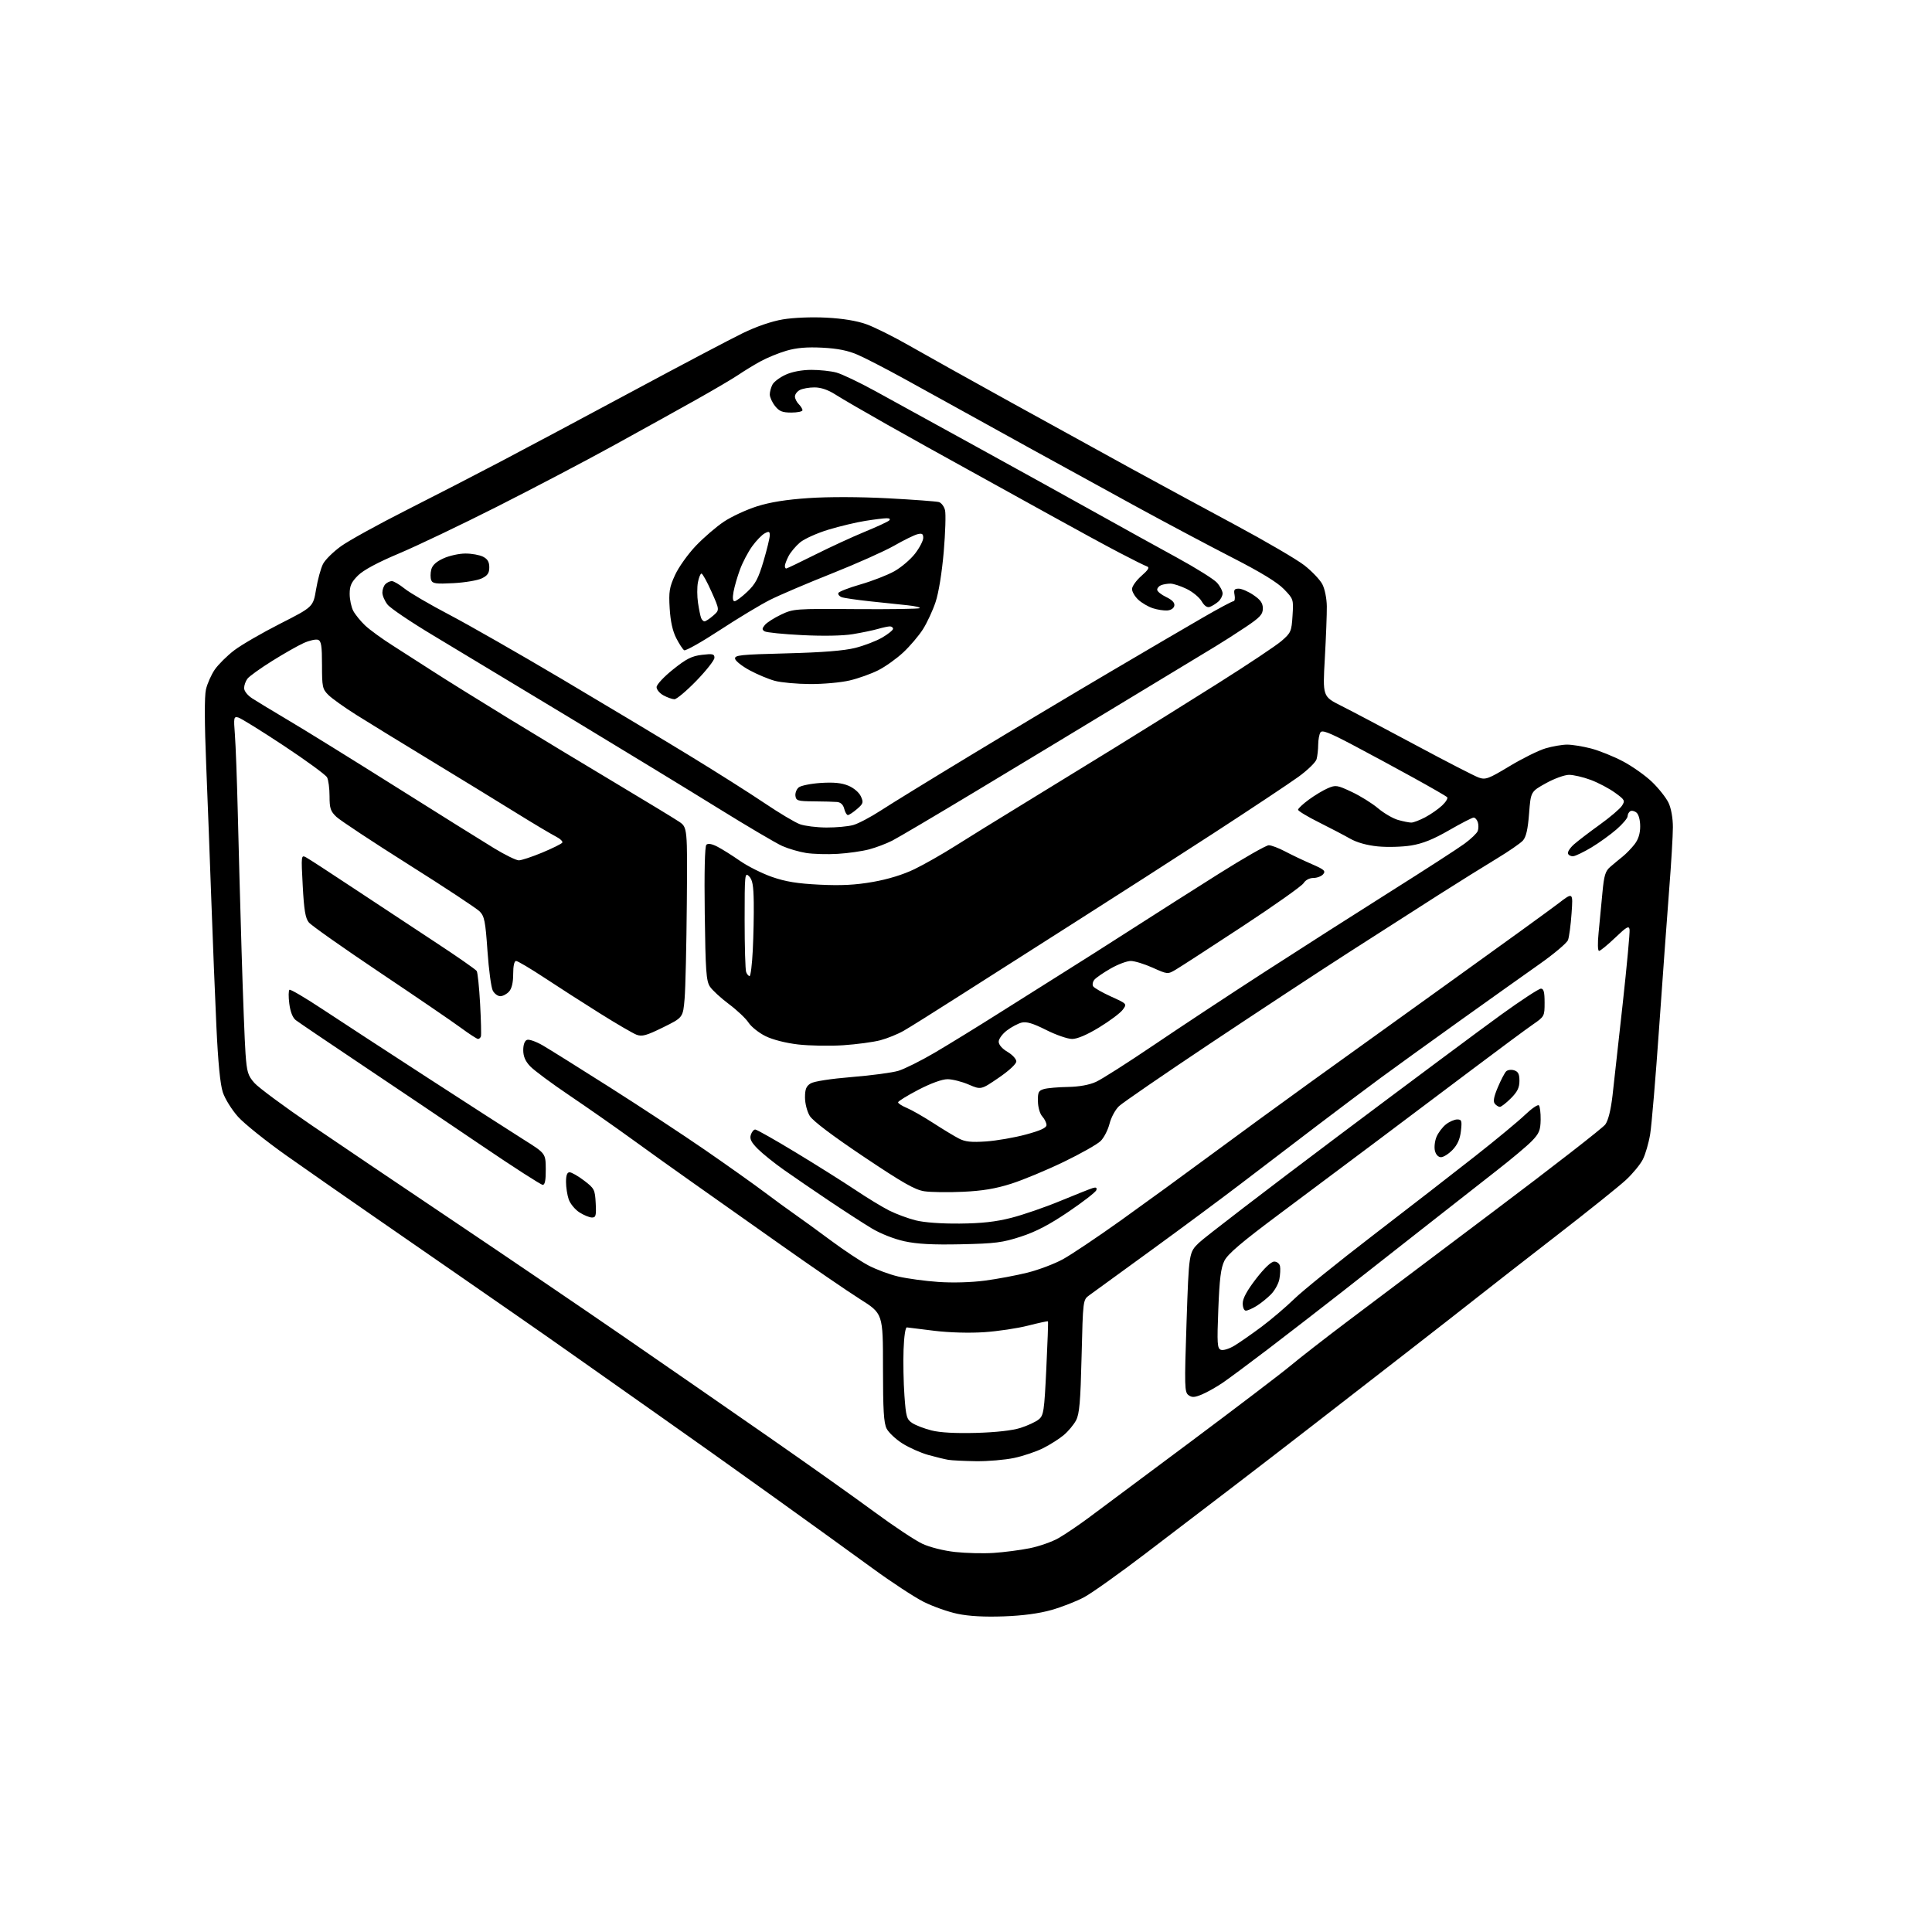 <?xml version="1.0" encoding="UTF-8" standalone="no"?>
<svg 
  version="1.1" 
  xmlns="http://www.w3.org/2000/svg" 
  xmlns:xlink="http://www.w3.org/1999/xlink" 
  xmlns:svg="http://www.w3.org/2000/svg"
  xmlns:rdf="http://www.w3.org/1999/02/22-rdf-syntax-ns#"
  xmlns:cc="http://creativecommons.org/ns#"
  xmlns:dc="http://purl.org/dc/elements/1.1/"
  viewBox="0 0 768 768"
  width="768"
  height="768"
>
<style>svg {background-color: white; }</style>"
<path stroke="none" fill="black" fill-rule="evenodd" d="M399.00,642.53C391.35,642.81 385.20,642.47 380.64,641.52C376.86,640.73 370.79,638.58 367.14,636.74C363.49,634.90 354.43,628.96 347.00,623.54C339.57,618.11 321.57,605.12 307.00,594.67C292.43,584.22 272.18,569.82 262.00,562.68C251.82,555.53 237.65,545.55 230.50,540.48C223.35,535.42 211.43,527.07 204.00,521.94C196.57,516.80 186.00,509.47 180.50,505.65C175.00,501.82 161.05,492.17 149.50,484.20C137.95,476.22 121.89,465.03 113.82,459.33C105.75,453.62 97.12,446.70 94.64,443.95C92.17,441.19 89.44,436.82 88.58,434.22C87.53,431.06 86.69,422.39 86.02,408.00C85.47,396.18 84.57,373.68 84.01,358.00C83.46,342.32 82.53,317.99 81.96,303.93C81.29,287.53 81.25,276.83 81.86,274.11C82.39,271.78 83.98,268.20 85.39,266.15C86.81,264.11 90.29,260.66 93.12,258.50C95.96,256.34 104.17,251.58 111.38,247.92C124.48,241.26 124.48,241.26 125.65,234.25C126.30,230.39 127.54,225.86 128.41,224.18C129.28,222.49 132.52,219.31 135.61,217.09C138.70,214.88 150.29,208.48 161.36,202.88C172.44,197.28 189.38,188.55 199.00,183.49C208.62,178.44 232.25,165.84 251.50,155.50C270.75,145.15 290.43,134.78 295.24,132.44C300.66,129.80 306.71,127.72 311.18,126.97C315.37,126.26 322.59,125.97 328.44,126.27C334.97,126.60 340.56,127.52 344.38,128.88C347.61,130.04 355.26,133.85 361.38,137.35C367.50,140.85 385.77,151.05 402.00,160.01C418.23,168.97 439.82,180.86 450.00,186.44C460.18,192.01 478.54,201.96 490.80,208.54C503.07,215.12 515.55,222.41 518.52,224.74C521.50,227.07 524.71,230.45 525.65,232.24C526.62,234.09 527.39,237.88 527.43,241.00C527.47,244.03 527.11,253.33 526.64,261.68C525.78,276.86 525.78,276.86 533.14,280.56C537.19,282.59 550.48,289.61 562.68,296.15C574.88,302.70 586.20,308.52 587.84,309.10C590.55,310.04 591.68,309.62 600.08,304.56C605.17,301.49 611.59,298.31 614.35,297.49C617.11,296.67 620.99,296.00 622.97,296.00C624.96,296.00 629.22,296.69 632.45,297.53C635.68,298.37 641.37,300.66 645.10,302.62C648.83,304.58 654.06,308.28 656.72,310.84C659.38,313.40 662.33,317.14 663.28,319.15C664.31,321.34 665.00,325.21 665.00,328.80C665.00,332.09 664.34,343.27 663.52,353.64C662.71,364.02 660.92,388.70 659.53,408.50C658.15,428.30 656.54,447.37 655.96,450.89C655.38,454.40 654.06,458.91 653.04,460.91C652.02,462.91 649.01,466.57 646.34,469.04C643.68,471.51 631.38,481.37 619.00,490.96C606.62,500.55 592.45,511.59 587.50,515.51C582.55,519.42 569.50,529.61 558.50,538.15C547.50,546.68 531.01,559.48 521.86,566.58C512.70,573.69 498.30,584.78 489.86,591.23C481.41,597.68 465.95,609.48 455.50,617.45C445.05,625.42 434.02,633.27 430.99,634.90C427.96,636.53 422.11,638.82 417.99,639.99C413.04,641.39 406.60,642.26 399.00,642.53zM395.00,617.31C399.12,617.04 405.59,616.20 409.36,615.44C413.13,614.68 418.31,612.86 420.86,611.38C423.41,609.91 428.65,606.37 432.50,603.52C436.35,600.68 454.58,587.08 473.02,573.32C491.46,559.55 509.46,545.85 513.02,542.87C516.58,539.89 526.64,532.06 535.37,525.47C544.10,518.89 570.38,499.10 593.77,481.50C617.17,463.90 637.13,448.38 638.13,447.00C639.30,445.40 640.33,441.26 641.00,435.50C641.58,430.55 643.40,414.12 645.05,399.00C646.71,383.88 647.94,370.61 647.78,369.53C647.54,367.86 646.65,368.37 642.03,372.78C639.02,375.65 636.15,378.00 635.65,378.00C635.12,378.00 635.04,374.97 635.47,370.75C635.87,366.76 636.54,359.70 636.97,355.05C637.63,347.93 638.13,346.28 640.15,344.55C641.46,343.42 643.66,341.60 645.03,340.50C646.41,339.40 648.53,337.20 649.76,335.62C651.27,333.67 652.00,331.35 652.00,328.49C652.00,325.99 651.40,323.75 650.54,323.04C649.74,322.37 648.62,322.12 648.04,322.47C647.47,322.83 647.00,323.73 647.00,324.47C647.00,325.22 645.03,327.56 642.61,329.67C640.20,331.77 635.71,335.01 632.64,336.86C629.56,338.70 626.30,340.28 625.38,340.36C624.47,340.44 623.53,339.97 623.30,339.31C623.06,338.66 624.14,337.01 625.69,335.64C627.23,334.28 631.83,330.76 635.91,327.83C639.98,324.90 643.96,321.52 644.74,320.31C646.07,318.26 645.90,317.94 641.97,315.10C639.67,313.43 635.35,311.15 632.36,310.03C629.37,308.91 625.48,308.01 623.71,308.01C621.95,308.02 617.80,309.52 614.50,311.36C608.50,314.69 608.50,314.69 607.83,323.43C607.34,329.71 606.65,332.73 605.37,334.14C604.39,335.23 599.74,338.43 595.04,341.27C590.34,344.10 579.98,350.57 572.00,355.64C564.02,360.72 547.83,371.09 536.01,378.69C524.19,386.28 499.44,402.56 481.01,414.85C462.58,427.15 446.30,438.33 444.84,439.70C443.38,441.07 441.68,444.21 441.06,446.68C440.44,449.14 438.86,452.23 437.55,453.54C436.25,454.85 429.62,458.60 422.84,461.87C416.05,465.15 406.68,469.05 402.00,470.54C395.80,472.52 390.61,473.39 382.83,473.75C376.96,474.03 370.04,473.93 367.46,473.55C363.70,472.98 358.91,470.25 343.29,459.78C330.92,451.49 323.11,445.58 321.90,443.61C320.83,441.86 320.01,438.66 320.00,436.27C320.00,432.96 320.49,431.75 322.25,430.67C323.57,429.85 330.29,428.82 338.58,428.14C346.33,427.52 354.66,426.40 357.11,425.67C359.55,424.93 366.04,421.70 371.52,418.48C377.01,415.26 388.70,408.07 397.50,402.50C406.30,396.93 418.00,389.56 423.50,386.12C429.00,382.69 440.93,375.11 450.00,369.28C459.07,363.45 474.59,353.57 484.49,347.34C494.38,341.10 503.32,336.00 504.35,336.00C505.38,336.00 508.32,337.11 510.86,338.46C513.41,339.81 518.14,342.06 521.37,343.46C526.37,345.62 527.06,346.22 526.00,347.50C525.32,348.32 523.57,349.00 522.12,349.00C520.53,349.00 518.96,349.83 518.18,351.08C517.47,352.22 506.45,360.01 493.69,368.39C480.94,376.77 469.07,384.46 467.33,385.48C464.17,387.33 464.12,387.33 458.20,384.67C454.93,383.20 451.01,382.00 449.50,382.00C447.98,382.00 444.38,383.35 441.49,385.01C438.60,386.66 435.69,388.67 435.03,389.46C434.37,390.26 434.15,391.44 434.55,392.08C434.95,392.72 438.15,394.55 441.67,396.15C448.06,399.05 448.06,399.05 446.28,401.42C445.30,402.73 441.10,405.87 436.95,408.40C432.10,411.36 428.26,413.00 426.18,413.00C424.40,413.00 419.75,411.39 415.85,409.42C410.65,406.80 408.04,406.02 406.12,406.50C404.68,406.86 402.04,408.27 400.25,409.63C398.46,410.99 397.00,412.99 397.00,414.08C397.00,415.29 398.37,416.88 400.50,418.13C402.43,419.27 404.00,420.97 404.00,421.92C404.00,422.94 401.11,425.62 396.98,428.44C389.97,433.23 389.97,433.23 385.05,431.12C382.34,429.95 378.56,429.00 376.65,429.00C374.50,429.00 370.05,430.62 365.08,433.20C360.64,435.51 357.00,437.76 357.00,438.19C357.00,438.62 358.57,439.63 360.49,440.43C362.41,441.23 367.11,443.92 370.95,446.40C374.78,448.88 379.37,451.66 381.16,452.58C383.68,453.89 386.08,454.14 391.97,453.74C396.14,453.45 403.25,452.22 407.77,451.00C413.62,449.42 416.00,448.33 416.00,447.22C416.00,446.36 415.25,444.83 414.34,443.82C413.38,442.77 412.63,440.19 412.59,437.80C412.51,434.17 412.83,433.53 415.00,432.91C416.38,432.52 420.65,432.14 424.50,432.08C429.02,432.00 432.99,431.28 435.69,430.05C437.99,429.01 448.34,422.41 458.69,415.40C469.04,408.39 488.98,395.23 503.00,386.17C517.02,377.11 539.52,362.74 553.00,354.24C566.48,345.75 579.59,337.27 582.15,335.39C584.70,333.52 587.07,331.25 587.42,330.35C587.76,329.45 587.78,327.88 587.46,326.86C587.13,325.84 586.39,325.00 585.81,325.00C585.23,325.00 580.84,327.26 576.04,330.03C569.73,333.67 565.56,335.34 560.92,336.10C557.39,336.67 551.44,336.83 547.71,336.46C543.39,336.03 539.38,334.91 536.71,333.39C534.39,332.07 528.79,329.14 524.25,326.87C519.71,324.61 516.00,322.36 516.00,321.88C516.00,321.40 517.91,319.61 520.25,317.89C522.59,316.17 526.00,314.12 527.84,313.33C530.98,311.99 531.56,312.08 537.34,314.80C540.73,316.39 545.44,319.32 547.81,321.32C550.18,323.31 553.78,325.40 555.81,325.96C557.84,326.53 560.18,326.99 561.01,326.99C561.85,327.00 564.32,326.05 566.51,324.90C568.71,323.74 571.74,321.63 573.26,320.20C574.77,318.78 575.67,317.28 575.26,316.87C574.84,316.47 568.88,313.03 562.00,309.23C555.12,305.43 544.16,299.51 537.62,296.06C528.30,291.15 525.56,290.09 524.89,291.15C524.42,291.89 524.02,294.07 524.00,296.00C523.99,297.93 523.70,300.52 523.37,301.76C523.04,303.00 519.78,306.17 516.13,308.81C512.48,311.45 497.35,321.51 482.50,331.16C467.65,340.81 442.90,356.70 427.50,366.49C412.10,376.27 391.40,389.46 381.50,395.80C371.60,402.13 361.58,408.41 359.23,409.75C356.89,411.09 352.70,412.79 349.93,413.52C347.16,414.25 340.53,415.14 335.20,415.50C329.86,415.85 321.79,415.71 317.26,415.19C312.30,414.61 307.13,413.29 304.26,411.86C301.64,410.56 298.62,408.15 297.55,406.50C296.47,404.85 292.96,401.53 289.74,399.13C286.53,396.73 283.13,393.60 282.20,392.18C280.73,389.95 280.45,385.94 280.15,363.19C279.93,346.74 280.17,336.43 280.79,335.81C281.43,335.17 282.93,335.42 285.14,336.55C286.99,337.50 291.03,340.03 294.12,342.19C297.22,344.35 302.98,347.24 306.92,348.61C312.32,350.48 317.01,351.24 325.80,351.67C334.39,352.09 340.02,351.80 346.98,350.58C353.00,349.53 359.01,347.68 363.48,345.52C367.34,343.65 374.55,339.55 379.50,336.42C384.45,333.28 396.38,325.90 406.00,320.03C415.62,314.15 432.27,303.93 443.00,297.31C453.73,290.70 472.18,279.19 484.00,271.74C495.82,264.29 507.27,256.66 509.44,254.78C513.16,251.56 513.41,250.99 513.80,244.76C514.22,238.23 514.18,238.12 510.36,234.17C507.75,231.48 501.14,227.44 490.00,221.74C480.93,217.09 463.60,207.89 451.50,201.28C439.40,194.66 420.73,184.41 410.00,178.50C399.27,172.58 386.23,165.37 381.00,162.47C375.77,159.58 365.88,154.11 359.00,150.33C352.12,146.55 344.02,142.37 341.00,141.05C337.08,139.34 333.03,138.53 326.90,138.21C320.75,137.90 316.69,138.24 312.62,139.42C309.50,140.33 304.82,142.25 302.22,143.69C299.62,145.12 295.70,147.52 293.50,149.02C291.30,150.51 283.65,155.01 276.50,159.02C269.35,163.03 254.50,171.26 243.50,177.31C232.50,183.36 211.80,194.22 197.50,201.45C183.20,208.67 165.67,217.04 158.54,220.04C150.04,223.62 144.45,226.63 142.29,228.78C139.66,231.41 139.00,232.87 139.00,236.08C139.00,238.29 139.64,241.31 140.41,242.80C141.19,244.28 143.33,246.92 145.16,248.65C147.00,250.38 151.88,253.93 156.00,256.54C160.12,259.15 167.28,263.75 171.91,266.75C176.54,269.76 190.04,278.16 201.91,285.43C213.78,292.69 233.18,304.41 245.00,311.47C256.82,318.54 268.02,325.34 269.88,326.59C273.27,328.87 273.27,328.87 273.02,359.18C272.88,375.86 272.49,392.88 272.14,397.00C271.50,404.50 271.50,404.50 263.58,408.40C256.96,411.66 255.22,412.14 253.04,411.32C251.61,410.78 245.05,406.96 238.47,402.83C231.89,398.71 221.95,392.33 216.40,388.66C210.84,385.00 205.78,382.00 205.15,382.00C204.43,382.00 204.00,383.95 204.00,387.17C204.00,390.58 203.44,392.97 202.35,394.17C201.43,395.18 199.88,396.00 198.88,396.00C197.88,396.00 196.54,395.01 195.90,393.80C195.25,392.60 194.30,385.51 193.78,378.05C192.96,366.21 192.57,364.22 190.67,362.31C189.48,361.10 176.80,352.73 162.50,343.72C148.20,334.70 135.26,326.15 133.75,324.73C131.38,322.49 131.00,321.34 131.00,316.50C131.00,313.40 130.55,310.03 130.01,309.01C129.46,307.99 121.72,302.33 112.80,296.43C103.88,290.53 95.74,285.48 94.70,285.21C92.93,284.75 92.84,285.20 93.38,292.11C93.69,296.17 94.20,309.85 94.51,322.50C94.81,335.15 95.49,360.12 96.03,378.00C96.56,395.88 97.27,414.25 97.60,418.82C98.12,426.15 98.54,427.55 101.11,430.47C102.72,432.30 112.91,439.85 123.77,447.25C134.62,454.64 160.15,471.87 180.50,485.53C200.85,499.19 231.00,519.67 247.50,531.03C264.00,542.40 290.10,560.46 305.50,571.17C320.90,581.87 339.80,595.28 347.50,600.96C355.20,606.64 363.83,612.37 366.68,613.69C369.66,615.07 375.18,616.45 379.68,616.94C383.98,617.41 390.88,617.58 395.00,617.31zM388.00,580.85C383.32,580.78 378.38,580.54 377.00,580.31C375.62,580.08 372.02,579.21 369.00,578.37C365.98,577.52 361.34,575.46 358.71,573.79C356.07,572.11 353.26,569.47 352.46,567.92C351.31,565.71 351.00,560.48 351.00,543.64C351.00,522.18 351.00,522.18 341.81,516.38C336.76,513.19 322.47,503.39 310.06,494.61C297.65,485.82 282.02,474.78 275.31,470.07C268.61,465.35 257.81,457.64 251.31,452.91C244.82,448.19 233.65,440.38 226.50,435.55C219.35,430.73 212.26,425.47 210.75,423.87C208.82,421.84 208.00,419.92 208.00,417.45C208.00,415.26 208.56,413.72 209.49,413.37C210.31,413.05 213.12,414.04 215.74,415.56C218.36,417.08 230.40,424.61 242.50,432.29C254.60,439.97 271.62,451.17 280.33,457.18C289.04,463.19 299.58,470.67 303.74,473.80C307.91,476.94 313.61,481.09 316.41,483.04C319.21,484.99 325.55,489.60 330.50,493.28C335.45,496.96 342.02,501.32 345.10,502.97C348.18,504.61 353.58,506.63 357.10,507.44C360.62,508.26 367.77,509.23 373.00,509.59C378.68,509.99 386.11,509.78 391.50,509.07C396.45,508.42 404.10,506.98 408.50,505.88C412.90,504.77 419.20,502.39 422.50,500.58C425.80,498.78 436.15,491.84 445.50,485.17C454.85,478.49 470.82,466.87 481.00,459.34C491.18,451.81 509.18,438.67 521.00,430.15C532.83,421.62 558.48,403.19 578.00,389.18C597.52,375.18 616.16,361.67 619.41,359.18C625.32,354.63 625.32,354.63 624.72,363.07C624.40,367.71 623.76,372.47 623.31,373.67C622.87,374.86 617.77,379.16 612.00,383.23C606.23,387.29 591.83,397.54 580.00,405.99C568.17,414.45 554.18,424.55 548.90,428.43C543.61,432.32 532.14,440.94 523.40,447.58C514.65,454.23 501.20,464.49 493.50,470.38C485.80,476.27 469.60,488.28 457.50,497.08C445.40,505.87 434.38,513.89 433.00,514.89C430.50,516.71 430.50,516.71 429.95,539.11C429.51,557.32 429.09,562.08 427.74,564.63C426.82,566.35 424.64,568.97 422.89,570.44C421.15,571.91 417.48,574.25 414.74,575.63C412.00,577.02 406.78,578.79 403.13,579.56C399.48,580.33 392.68,580.91 388.00,580.85zM388.00,569.60C395.89,569.38 402.40,568.65 405.65,567.62C408.48,566.72 411.75,565.20 412.92,564.24C414.87,562.64 415.11,561.05 415.93,544.00C416.42,533.83 416.72,525.39 416.58,525.25C416.44,525.11 412.89,525.88 408.69,526.95C404.49,528.03 396.65,529.20 391.28,529.56C385.46,529.96 377.45,529.74 371.50,529.02C366.00,528.36 361.05,527.75 360.50,527.66C359.92,527.57 359.37,531.24 359.18,536.50C359.00,541.45 359.16,549.68 359.53,554.79C360.13,563.20 360.43,564.23 362.66,565.70C364.02,566.59 367.46,567.91 370.32,568.63C373.69,569.48 379.87,569.82 388.00,569.60zM477.80,554.31C474.85,555.54 473.83,555.59 472.45,554.59C470.87,553.43 470.81,551.24 471.67,525.63C472.61,497.92 472.61,497.92 476.55,494.07C478.72,491.96 503.45,472.99 531.50,451.92C559.55,430.86 588.93,408.98 596.79,403.31C604.64,397.64 611.73,393.00 612.54,393.00C613.64,393.00 614.00,394.34 614.00,398.52C614.00,403.97 613.94,404.08 609.32,407.27C606.74,409.05 595.83,417.13 585.07,425.23C574.31,433.34 557.25,446.16 547.16,453.73C537.07,461.31 519.75,474.27 508.66,482.53C493.55,493.80 488.05,498.48 486.70,501.21C485.31,504.03 484.77,508.37 484.30,520.40C483.76,534.19 483.88,536.02 485.32,536.57C486.23,536.92 488.61,536.19 490.72,534.91C492.80,533.65 497.65,530.27 501.50,527.40C505.35,524.52 511.20,519.54 514.50,516.33C517.80,513.11 531.92,501.71 545.88,490.99C559.84,480.27 578.06,466.15 586.38,459.60C594.70,453.06 603.63,445.66 606.23,443.16C608.83,440.67 611.30,438.97 611.73,439.39C612.15,439.82 612.47,442.39 612.43,445.10C612.36,449.32 611.85,450.56 608.93,453.58C607.04,455.53 600.77,460.79 595.00,465.28C589.23,469.77 576.49,479.75 566.69,487.47C556.89,495.19 541.82,507.02 533.19,513.77C524.56,520.52 511.43,530.67 504.00,536.34C496.57,542.00 488.46,548.02 485.98,549.71C483.49,551.40 479.81,553.47 477.80,554.31zM495.25,521.00C494.54,521.00 494.00,519.76 494.00,518.10C494.00,516.14 495.70,513.01 499.29,508.35C502.62,504.05 505.31,501.50 506.53,501.50C507.62,501.50 508.63,502.31 508.83,503.35C509.02,504.37 508.91,506.68 508.57,508.49C508.23,510.30 506.72,513.02 505.23,514.53C503.73,516.05 501.15,518.12 499.50,519.14C497.85,520.16 495.94,520.99 495.25,521.00zM382.00,494.62C370.75,494.86 364.58,494.53 359.50,493.42C355.42,492.53 350.00,490.39 346.50,488.29C343.20,486.30 335.55,481.35 329.50,477.29C323.45,473.22 315.40,467.72 311.62,465.05C307.84,462.39 303.17,458.64 301.26,456.73C298.63,454.09 297.95,452.74 298.46,451.13C298.83,449.96 299.62,449.00 300.21,449.00C300.80,449.00 308.08,453.12 316.39,458.16C324.70,463.19 335.32,469.88 340.00,473.01C344.68,476.15 350.75,479.84 353.50,481.22C356.25,482.60 360.98,484.35 364.00,485.11C367.34,485.96 374.20,486.46 381.50,486.39C390.22,486.31 395.82,485.69 401.99,484.11C406.66,482.92 415.44,479.90 421.49,477.39C427.55,474.89 433.35,472.58 434.38,472.27C435.70,471.87 436.13,472.12 435.81,473.10C435.57,473.87 430.59,477.73 424.76,481.68C417.19,486.81 411.79,489.64 405.83,491.57C398.52,493.96 395.60,494.33 382.00,494.62zM235.30,483.98C234.31,483.97 232.07,483.05 230.33,481.94C228.59,480.82 226.68,478.51 226.08,476.80C225.49,475.10 225.00,471.97 225.00,469.85C225.00,467.19 225.44,466.00 226.42,466.00C227.20,466.00 229.79,467.48 232.17,469.29C236.28,472.42 236.51,472.87 236.80,478.29C237.06,483.24 236.86,484.00 235.30,483.98zM215.75,471.00C215.06,471.00 204.15,463.98 191.50,455.40C178.85,446.82 157.47,432.42 144.00,423.41C130.53,414.39 118.63,406.34 117.57,405.52C116.34,404.56 115.41,402.20 115.00,398.96C114.64,396.18 114.68,393.70 115.08,393.45C115.49,393.20 121.37,396.66 128.16,401.15C134.95,405.64 153.78,417.92 170.00,428.44C186.22,438.96 203.42,450.03 208.20,453.03C216.90,458.50 216.90,458.50 216.95,464.75C216.99,469.11 216.62,471.00 215.75,471.00zM572.83,460.00C571.75,460.00 570.79,459.00 570.41,457.48C570.06,456.09 570.34,453.60 571.02,451.95C571.71,450.29 573.40,448.05 574.77,446.97C576.14,445.88 578.17,445.00 579.26,445.00C581.04,445.00 581.20,445.50 580.74,449.58C580.39,452.76 579.38,455.04 577.43,457.08C575.89,458.68 573.82,460.00 572.83,460.00zM596.22,440.00C595.68,440.00 594.78,439.44 594.21,438.75C593.47,437.86 593.82,435.97 595.40,432.24C596.62,429.34 598.11,426.49 598.71,425.89C599.31,425.29 600.74,425.10 601.90,425.47C603.51,425.98 604.00,426.96 604.00,429.67C604.00,432.35 603.18,434.02 600.60,436.60C598.73,438.47 596.76,440.00 596.22,440.00zM190.03,413.00C189.58,413.00 186.50,411.00 183.19,408.56C179.87,406.11 165.31,396.17 150.83,386.47C136.35,376.76 123.71,367.85 122.75,366.66C121.39,364.99 120.85,361.72 120.34,352.13C119.69,340.03 119.72,339.78 121.65,340.81C122.74,341.39 131.10,346.82 140.23,352.88C149.36,358.93 164.02,368.61 172.81,374.38C181.61,380.15 189.11,385.38 189.50,385.99C189.88,386.61 190.49,392.49 190.85,399.05C191.21,405.62 191.35,411.44 191.17,412.00C190.98,412.55 190.47,413.00 190.03,413.00zM297.97,388.00C298.39,388.00 298.96,383.39 299.24,377.75C299.52,372.11 299.70,363.58 299.63,358.78C299.53,351.93 299.13,349.69 297.75,348.32C296.08,346.65 296.00,347.48 296.00,365.70C296.00,376.23 296.27,385.55 296.61,386.42C296.94,387.29 297.56,388.00 297.97,388.00zM206.23,342.00C207.28,342.00 211.48,340.61 215.57,338.91C219.65,337.21 223.24,335.43 223.53,334.95C223.82,334.47 222.59,333.34 220.78,332.43C218.98,331.51 211.88,327.28 205.00,323.01C198.12,318.74 183.05,309.51 171.50,302.50C159.95,295.49 146.57,287.28 141.77,284.26C136.96,281.24 131.90,277.63 130.52,276.24C128.18,273.91 128.00,273.04 128.00,264.33C128.00,256.76 127.70,254.82 126.45,254.34C125.59,254.01 123.01,254.59 120.71,255.62C118.41,256.66 112.74,259.88 108.10,262.79C103.46,265.69 99.08,268.84 98.37,269.79C97.65,270.73 97.05,272.40 97.04,273.50C97.02,274.67 98.36,276.38 100.26,277.62C102.04,278.78 108.67,282.80 115.00,286.55C121.33,290.29 140.45,302.14 157.50,312.87C174.55,323.60 192.06,334.55 196.42,337.19C200.77,339.84 205.19,342.00 206.23,342.00zM333.00,339.42C328.88,339.67 323.23,339.51 320.44,339.07C317.66,338.63 313.39,337.38 310.94,336.29C308.50,335.20 297.05,328.45 285.50,321.29C273.95,314.13 247.40,297.95 226.50,285.32C205.60,272.69 181.21,257.99 172.30,252.65C163.39,247.31 155.17,241.77 154.05,240.33C152.92,238.90 152.00,236.76 152.00,235.57C152.00,234.37 152.54,232.86 153.20,232.20C153.86,231.54 155.01,231.00 155.76,231.00C156.51,231.00 158.80,232.36 160.87,234.01C162.93,235.67 170.89,240.32 178.56,244.34C186.23,248.36 206.45,259.92 223.50,270.02C240.55,280.13 263.27,293.76 274.00,300.31C284.73,306.86 298.23,315.41 304.00,319.31C309.77,323.20 316.07,326.96 318.00,327.65C319.93,328.34 324.65,328.93 328.50,328.95C332.35,328.97 337.14,328.53 339.15,327.97C341.16,327.42 346.11,324.81 350.15,322.18C354.19,319.54 370.55,309.49 386.50,299.84C402.45,290.18 427.20,275.39 441.50,266.97C455.80,258.54 472.43,248.80 478.45,245.33C484.47,241.85 489.81,239.00 490.32,239.00C490.82,239.00 491.02,237.88 490.76,236.50C490.37,234.47 490.67,234.00 492.41,234.00C493.58,234.00 496.22,235.14 498.27,236.54C501.09,238.45 502.00,239.76 502.00,241.87C502.00,244.22 500.90,245.41 495.25,249.21C491.54,251.70 486.02,255.23 483.00,257.05C479.98,258.86 463.77,268.67 447.00,278.84C430.23,289.01 403.54,305.14 387.69,314.67C371.85,324.21 357.00,332.98 354.69,334.16C352.39,335.34 348.25,336.91 345.50,337.64C342.75,338.37 337.12,339.18 333.00,339.42zM337.05,324.00C336.59,324.00 335.93,322.88 335.59,321.50C335.18,319.87 334.19,318.93 332.73,318.80C331.50,318.69 327.35,318.58 323.50,318.55C317.18,318.50 316.47,318.30 316.20,316.41C316.04,315.26 316.62,313.73 317.49,313.01C318.36,312.29 322.32,311.49 326.29,311.23C331.46,310.90 334.57,311.21 337.25,312.33C339.41,313.23 341.51,315.03 342.21,316.57C343.31,318.98 343.17,319.46 340.66,321.62C339.13,322.93 337.51,324.00 337.05,324.00zM268.08,277.96C267.21,277.94 265.26,277.25 263.75,276.43C262.24,275.61 261.00,274.13 261.00,273.15C261.00,272.15 263.87,269.06 267.53,266.13C272.83,261.88 274.98,260.79 279.03,260.31C283.32,259.80 284.00,259.96 284.00,261.47C284.00,262.43 280.77,266.54 276.83,270.61C272.89,274.67 268.95,277.98 268.08,277.96zM322.00,271.92C316.77,271.89 310.48,271.31 308.00,270.64C305.52,269.97 301.03,268.09 298.01,266.46C294.99,264.83 292.38,262.77 292.21,261.88C291.94,260.43 294.22,260.19 312.70,259.72C327.05,259.35 335.51,258.67 339.99,257.55C343.55,256.65 348.39,254.79 350.74,253.41C353.08,252.04 355.00,250.48 355.00,249.96C355.00,249.43 354.43,249.00 353.74,249.00C353.05,249.00 350.91,249.46 348.99,250.01C347.07,250.57 342.57,251.50 339.00,252.09C335.01,252.75 327.24,252.89 318.89,252.47C311.40,252.10 304.68,251.42 303.95,250.97C302.86,250.30 302.88,249.84 304.06,248.42C304.85,247.46 307.75,245.62 310.50,244.31C315.38,242.00 316.10,241.95 340.26,242.13C353.88,242.23 365.28,242.06 365.59,241.74C365.91,241.42 363.77,240.92 360.83,240.61C357.90,240.31 351.15,239.59 345.83,239.03C340.52,238.46 335.43,237.72 334.54,237.38C333.65,237.03 333.07,236.30 333.25,235.75C333.43,235.20 337.39,233.66 342.04,232.32C346.69,230.98 352.75,228.63 355.50,227.09C358.25,225.55 361.96,222.39 363.75,220.07C365.54,217.75 367.00,214.93 367.00,213.81C367.00,212.19 366.54,211.90 364.68,212.37C363.40,212.69 359.23,214.74 355.43,216.92C351.62,219.10 340.48,224.07 330.68,227.97C320.87,231.86 309.80,236.59 306.07,238.47C302.33,240.35 293.36,245.76 286.13,250.49C278.89,255.23 272.52,258.82 271.97,258.48C271.42,258.14 270.00,255.98 268.82,253.68C267.38,250.87 266.52,246.99 266.21,241.86C265.81,235.19 266.08,233.50 268.34,228.58C269.76,225.47 273.48,220.25 276.62,216.96C279.76,213.67 284.79,209.34 287.81,207.34C290.83,205.33 296.72,202.61 300.90,201.28C306.13,199.62 312.55,198.59 321.50,197.99C329.36,197.46 341.81,197.49 353.00,198.08C363.18,198.62 372.29,199.30 373.25,199.59C374.21,199.89 375.30,201.33 375.66,202.80C376.03,204.27 375.80,211.70 375.15,219.32C374.43,227.67 373.14,235.63 371.90,239.34C370.77,242.73 368.51,247.59 366.88,250.15C365.25,252.71 361.75,256.83 359.09,259.32C356.44,261.80 351.96,265.00 349.15,266.42C346.34,267.85 341.22,269.68 337.77,270.49C334.32,271.31 327.23,271.95 322.00,271.92zM280.05,247.00C280.51,247.00 282.06,245.99 283.48,244.75C286.08,242.50 286.08,242.50 282.85,235.25C281.07,231.26 279.27,228.00 278.85,228.00C278.43,228.00 277.79,229.58 277.43,231.51C277.07,233.44 277.09,237.09 277.47,239.63C277.85,242.18 278.40,244.87 278.69,245.63C278.98,246.38 279.59,247.00 280.05,247.00zM463.99,242.67C462.62,242.76 460.03,242.36 458.24,241.77C456.44,241.18 453.85,239.67 452.49,238.40C451.12,237.13 450.00,235.22 450.00,234.15C450.00,233.08 451.68,230.73 453.73,228.93C456.46,226.54 457.06,225.53 455.98,225.17C455.17,224.91 450.23,222.46 445.00,219.72C439.77,216.99 427.62,210.38 418.00,205.04C408.38,199.69 393.30,191.36 384.50,186.52C375.70,181.69 361.30,173.67 352.50,168.70C343.70,163.73 334.51,158.39 332.08,156.83C329.16,154.96 326.33,154.00 323.76,154.00C321.62,154.00 319.00,154.47 317.93,155.04C316.87,155.60 316.00,156.76 316.00,157.61C316.00,158.45 316.68,159.82 317.50,160.64C318.32,161.47 319.00,162.56 319.00,163.07C319.00,163.58 317.01,164.00 314.57,164.00C310.98,164.00 309.75,163.50 308.07,161.37C306.93,159.92 306.00,157.86 306.00,156.80C306.00,155.74 306.49,153.96 307.08,152.85C307.68,151.74 310.04,149.98 312.33,148.94C314.92,147.76 318.78,147.04 322.50,147.03C325.80,147.02 330.30,147.50 332.50,148.10C334.70,148.70 341.68,152.03 348.00,155.50C354.32,158.97 372.77,169.11 389.00,178.04C405.23,186.97 426.60,198.80 436.50,204.32C446.40,209.85 460.57,217.69 468.00,221.74C475.43,225.80 482.51,230.24 483.75,231.61C484.99,232.99 486.00,234.92 486.00,235.90C486.00,236.88 485.21,238.37 484.25,239.19C483.29,240.02 481.78,240.95 480.91,241.25C479.87,241.62 478.74,240.84 477.66,238.99C476.74,237.44 474.05,235.23 471.68,234.09C469.31,232.94 466.42,232.00 465.27,232.00C464.11,232.00 462.45,232.27 461.58,232.61C460.71,232.94 460.00,233.76 460.00,234.42C460.00,235.09 461.61,236.40 463.57,237.33C465.97,238.48 467.03,239.60 466.81,240.77C466.62,241.80 465.47,242.57 463.99,242.67zM291.99,239.00C292.59,239.00 294.86,237.31 297.04,235.25C300.28,232.19 301.47,229.96 303.51,223.07C304.88,218.44 306.00,213.81 306.00,212.79C306.00,211.23 305.67,211.11 303.97,212.02C302.85,212.61 300.62,214.93 299.00,217.16C297.39,219.39 295.21,223.53 294.17,226.36C293.12,229.18 291.96,233.19 291.59,235.25C291.15,237.69 291.29,239.00 291.99,239.00zM180.27,231.81C173.32,232.18 171.94,231.99 171.41,230.62C171.07,229.73 171.07,227.84 171.43,226.43C171.87,224.68 173.41,223.26 176.29,221.96C178.60,220.90 182.53,220.04 185.00,220.04C187.47,220.03 190.62,220.60 192.00,221.29C193.82,222.21 194.50,223.37 194.50,225.52C194.50,227.81 193.83,228.80 191.50,229.92C189.85,230.72 184.79,231.57 180.27,231.81zM312.52,226.00C312.80,226.00 317.96,223.53 323.98,220.51C330.00,217.49 338.88,213.40 343.71,211.41C348.54,209.43 352.93,207.40 353.45,206.90C354.03,206.35 353.64,206.00 352.45,206.01C351.38,206.01 347.57,206.48 344.00,207.05C340.43,207.61 333.81,209.19 329.31,210.55C324.81,211.91 319.73,214.20 318.02,215.63C316.32,217.07 314.27,219.51 313.46,221.07C312.66,222.63 312.00,224.37 312.00,224.95C312.00,225.53 312.23,226.00 312.52,226.00z" />

</svg>